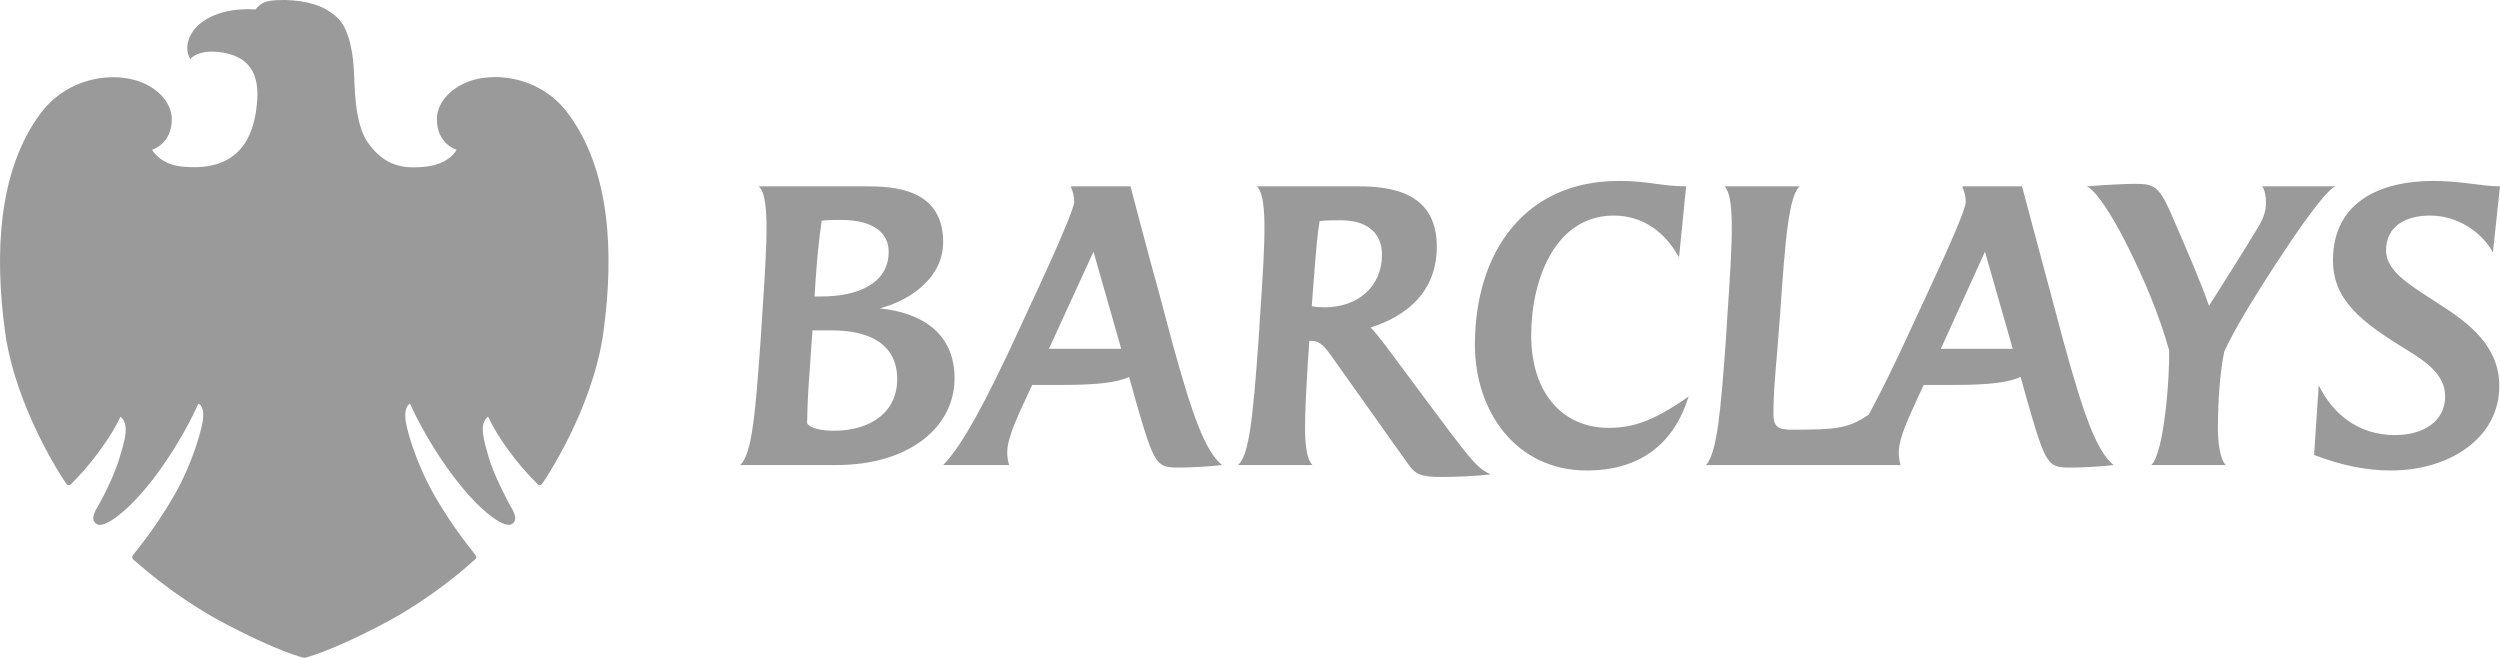 <svg width="152" height="40" viewBox="0 0 152 40" fill="none" xmlns="http://www.w3.org/2000/svg">
<g clip-path="url(#clip0_928_5853)">
<path d="M151.568 15.347C150.874 14.073 149.379 13.107 147.755 13.107C146.327 13.107 145.071 13.7 145.071 15.237C145.071 16.531 146.652 17.409 148.298 18.486C150.095 19.627 151.958 21.031 151.958 23.469C151.958 26.652 148.905 28.605 145.374 28.605C143.923 28.605 142.408 28.32 140.697 27.661L140.978 23.424C141.801 25.115 143.34 26.453 145.612 26.453C147.367 26.453 148.665 25.598 148.665 24.105C148.665 22.831 147.603 22.041 146.305 21.252C143.576 19.584 141.844 18.244 141.844 15.83C141.844 12.207 144.832 11 147.929 11C149.726 11 150.853 11.33 152 11.33L151.568 15.347ZM136.43 19.143C136.039 19.803 135.543 20.701 135.238 21.361C134.979 22.612 134.849 24.281 134.849 26.124C134.849 26.892 134.979 27.924 135.325 28.275H130.8C131.6 27.507 131.926 22.789 131.883 21.296C131.277 19.167 130.452 17.125 129.197 14.644C128.397 13.086 127.465 11.614 126.88 11.33C127.897 11.243 129.197 11.177 129.826 11.177C130.951 11.177 131.255 11.33 131.949 12.867C133.029 15.348 133.831 17.212 134.308 18.596C135.456 16.773 136.257 15.523 137.297 13.81C137.556 13.393 137.773 12.867 137.773 12.361C137.773 11.966 137.707 11.527 137.535 11.33H142.018C141.152 11.527 137.253 17.74 136.43 19.143ZM120.686 15.304L118.002 21.207H122.375L120.686 15.304ZM125.949 28.428C124.519 28.428 124.411 28.385 123.263 24.39L122.852 22.919C122.16 23.248 120.924 23.402 118.954 23.402H116.962L116.615 24.148C116.117 25.269 115.446 26.584 115.446 27.508C115.446 27.727 115.468 27.968 115.555 28.276H103.73C104.402 27.508 104.618 25.028 104.943 20.527L105.008 19.452C105.181 16.884 105.313 14.908 105.29 13.526C105.268 12.385 105.16 11.66 104.857 11.331H109.427C108.776 11.836 108.537 14.557 108.235 19.058L108.148 20.133C108.04 21.802 107.824 23.513 107.824 25.182C107.824 25.949 108.127 26.125 108.907 26.125C111.678 26.125 112.372 26.059 113.627 25.203C114.406 23.754 115.296 21.931 116.16 20.044L117.332 17.52C118.435 15.149 119.517 12.734 119.517 12.274C119.517 11.944 119.431 11.637 119.302 11.33H122.94C122.94 11.33 124.412 16.862 124.737 18.046L125.451 20.724C126.685 25.225 127.466 27.419 128.505 28.275C127.638 28.385 126.404 28.428 125.949 28.428ZM96.476 28.605C92.166 28.605 89.675 25.005 89.675 20.967C89.675 15.348 92.685 11 98.424 11C100.222 11 101.067 11.33 102.517 11.33L102.084 15.654C101.261 14.139 99.918 13.107 98.121 13.107C94.549 13.107 93.097 17.015 93.097 20.374C93.097 24.017 95.112 26.014 97.796 26.014C99.248 26.014 100.525 25.619 102.669 24.105C101.803 26.915 99.789 28.605 96.476 28.605ZM81.534 13.393C81.122 13.393 80.623 13.393 80.234 13.437C80.104 14.161 79.996 15.413 79.844 17.431L79.757 18.618C79.975 18.662 80.255 18.685 80.516 18.685C82.594 18.685 84.024 17.41 84.024 15.48C84.024 14.161 83.115 13.393 81.534 13.393ZM87.575 29C86.341 29 86.037 28.802 85.626 28.231L80.948 21.646C80.58 21.141 80.299 20.724 79.714 20.724H79.606L79.52 21.997C79.411 23.731 79.346 25.115 79.346 26.146C79.368 27.288 79.498 27.989 79.801 28.275H75.275C75.924 27.682 76.162 25.707 76.531 20.526L76.596 19.451C76.769 16.905 76.9 14.929 76.877 13.547C76.855 12.34 76.726 11.593 76.4 11.33H82.572C84.586 11.33 87.358 11.682 87.358 14.995C87.358 17.716 85.56 19.21 83.33 19.911C83.547 20.11 83.936 20.614 84.175 20.922L87.575 25.488C89.697 28.32 89.87 28.451 90.629 28.846C89.675 28.956 88.398 29 87.575 29ZM66.484 15.304L63.775 21.207H68.171L66.484 15.304ZM71.745 28.428C70.316 28.428 70.208 28.385 69.06 24.39L68.649 22.919C67.954 23.248 66.721 23.402 64.75 23.402H62.758L62.411 24.148C62.065 24.939 61.22 26.564 61.242 27.508C61.242 27.727 61.263 27.947 61.35 28.276H57.344C58.492 27.113 59.943 24.413 61.957 20.045L63.127 17.521C64.187 15.238 65.314 12.648 65.314 12.275C65.314 11.944 65.228 11.638 65.097 11.33H68.736C68.736 11.33 69.688 14.996 70.533 18.047L71.247 20.725C72.482 25.225 73.261 27.42 74.301 28.276C73.37 28.385 72.2 28.428 71.745 28.428ZM51.128 13.371C50.803 13.371 50.37 13.371 49.959 13.416C49.785 14.601 49.677 15.742 49.591 16.993C49.591 16.993 49.526 18.068 49.526 18.024H49.959C52.081 18.024 54.031 17.278 54.031 15.304C54.031 14.161 53.099 13.371 51.128 13.371ZM50.587 20.088H49.397L49.223 22.59C49.137 23.688 49.093 24.609 49.072 25.707C49.072 25.861 49.548 26.19 50.673 26.19C53.012 26.19 54.55 25.005 54.55 23.051C54.55 20.878 52.796 20.088 50.587 20.088ZM50.847 28.275H45C45.737 27.616 45.932 25.048 46.256 20.526L46.321 19.473C46.495 16.905 46.625 14.929 46.603 13.547C46.581 12.361 46.451 11.593 46.126 11.33H52.666C54.225 11.33 57.344 11.418 57.344 14.71C57.344 16.905 55.33 18.265 53.489 18.75C56.088 19.013 58.037 20.285 58.037 23.007C58.036 25.948 55.308 28.275 50.847 28.275Z" fill="#9A9A9A"/>
<path d="M17.142 0.003C16.091 0.003 15.873 0.187 15.532 0.571C15.392 0.563 15.252 0.559 15.112 0.56C14.303 0.56 13.265 0.679 12.38 1.277C11.524 1.847 11.118 2.855 11.574 3.593C11.574 3.593 11.879 3.14 12.885 3.14C13.026 3.14 13.183 3.156 13.35 3.17C14.739 3.335 15.767 4.073 15.642 6.022C15.531 7.969 14.807 10.141 11.847 10.166C11.847 10.166 11.465 10.166 11.058 10.128C9.68 9.976 9.247 9.103 9.247 9.103C9.247 9.103 10.438 8.777 10.448 7.252C10.438 6.214 9.543 5.265 8.25 4.881C7.804 4.754 7.342 4.691 6.879 4.695C5.355 4.695 3.645 5.339 2.492 6.858C-0.123 10.341 -0.335 15.418 0.303 20.14C0.944 24.872 3.919 29.255 4.006 29.375C4.069 29.459 4.126 29.505 4.191 29.505C4.229 29.503 4.265 29.487 4.293 29.46C5.578 28.202 6.803 26.483 7.327 25.334C7.888 25.785 7.595 26.744 7.287 27.769C6.994 28.817 6.281 30.207 6.023 30.656C5.775 31.094 5.441 31.604 5.89 31.87C5.942 31.901 6.002 31.916 6.063 31.914C6.639 31.914 7.994 30.9 9.506 28.866C11.199 26.578 12.057 24.546 12.057 24.546C12.181 24.574 12.388 24.786 12.354 25.362C12.332 25.947 11.735 28.123 10.575 30.15C9.401 32.175 8.317 33.442 8.099 33.73C7.964 33.897 8.079 34.001 8.166 34.069C8.252 34.127 10.327 36.082 13.342 37.734C16.914 39.655 18.498 40 18.498 40C18.498 40 20.078 39.663 23.651 37.744C26.664 36.09 28.749 34.126 28.826 34.06C28.913 34 29.024 33.906 28.893 33.722C28.687 33.447 27.599 32.174 26.428 30.148C25.271 28.136 24.652 25.945 24.643 25.368C24.619 24.786 24.814 24.593 24.933 24.545C24.933 24.545 25.8 26.589 27.493 28.865C29.013 30.902 30.355 31.912 30.934 31.912C30.996 31.914 31.058 31.899 31.113 31.869C31.548 31.603 31.224 31.085 30.969 30.652C30.732 30.206 30.009 28.824 29.702 27.768C29.408 26.732 29.102 25.773 29.673 25.332C30.199 26.482 31.415 28.21 32.703 29.45C32.717 29.466 32.734 29.479 32.754 29.488C32.773 29.497 32.794 29.503 32.815 29.504C32.871 29.504 32.932 29.459 32.985 29.381C33.08 29.254 36.06 24.879 36.696 20.139C37.335 15.407 37.124 10.341 34.507 6.857C33.362 5.334 31.639 4.686 30.105 4.686C29.627 4.686 29.169 4.749 28.751 4.87C27.449 5.265 26.557 6.223 26.565 7.25C26.565 8.776 27.762 9.102 27.762 9.102C27.762 9.102 27.362 9.954 25.934 10.127C25.678 10.159 25.42 10.175 25.161 10.175C24.088 10.175 23.183 9.831 22.349 8.643C21.541 7.5 21.568 5.146 21.521 4.361C21.484 3.565 21.315 1.778 20.485 1.049C19.658 0.301 18.65 0.05 17.393 0C17.301 0.003 17.219 0.003 17.142 0.003Z" fill="#9A9A9A"/>
</g>
<defs>
<clipPath id="clip0_928_5853">
<rect width="152" height="40" fill="white"/>
</clipPath>
</defs>
</svg>
